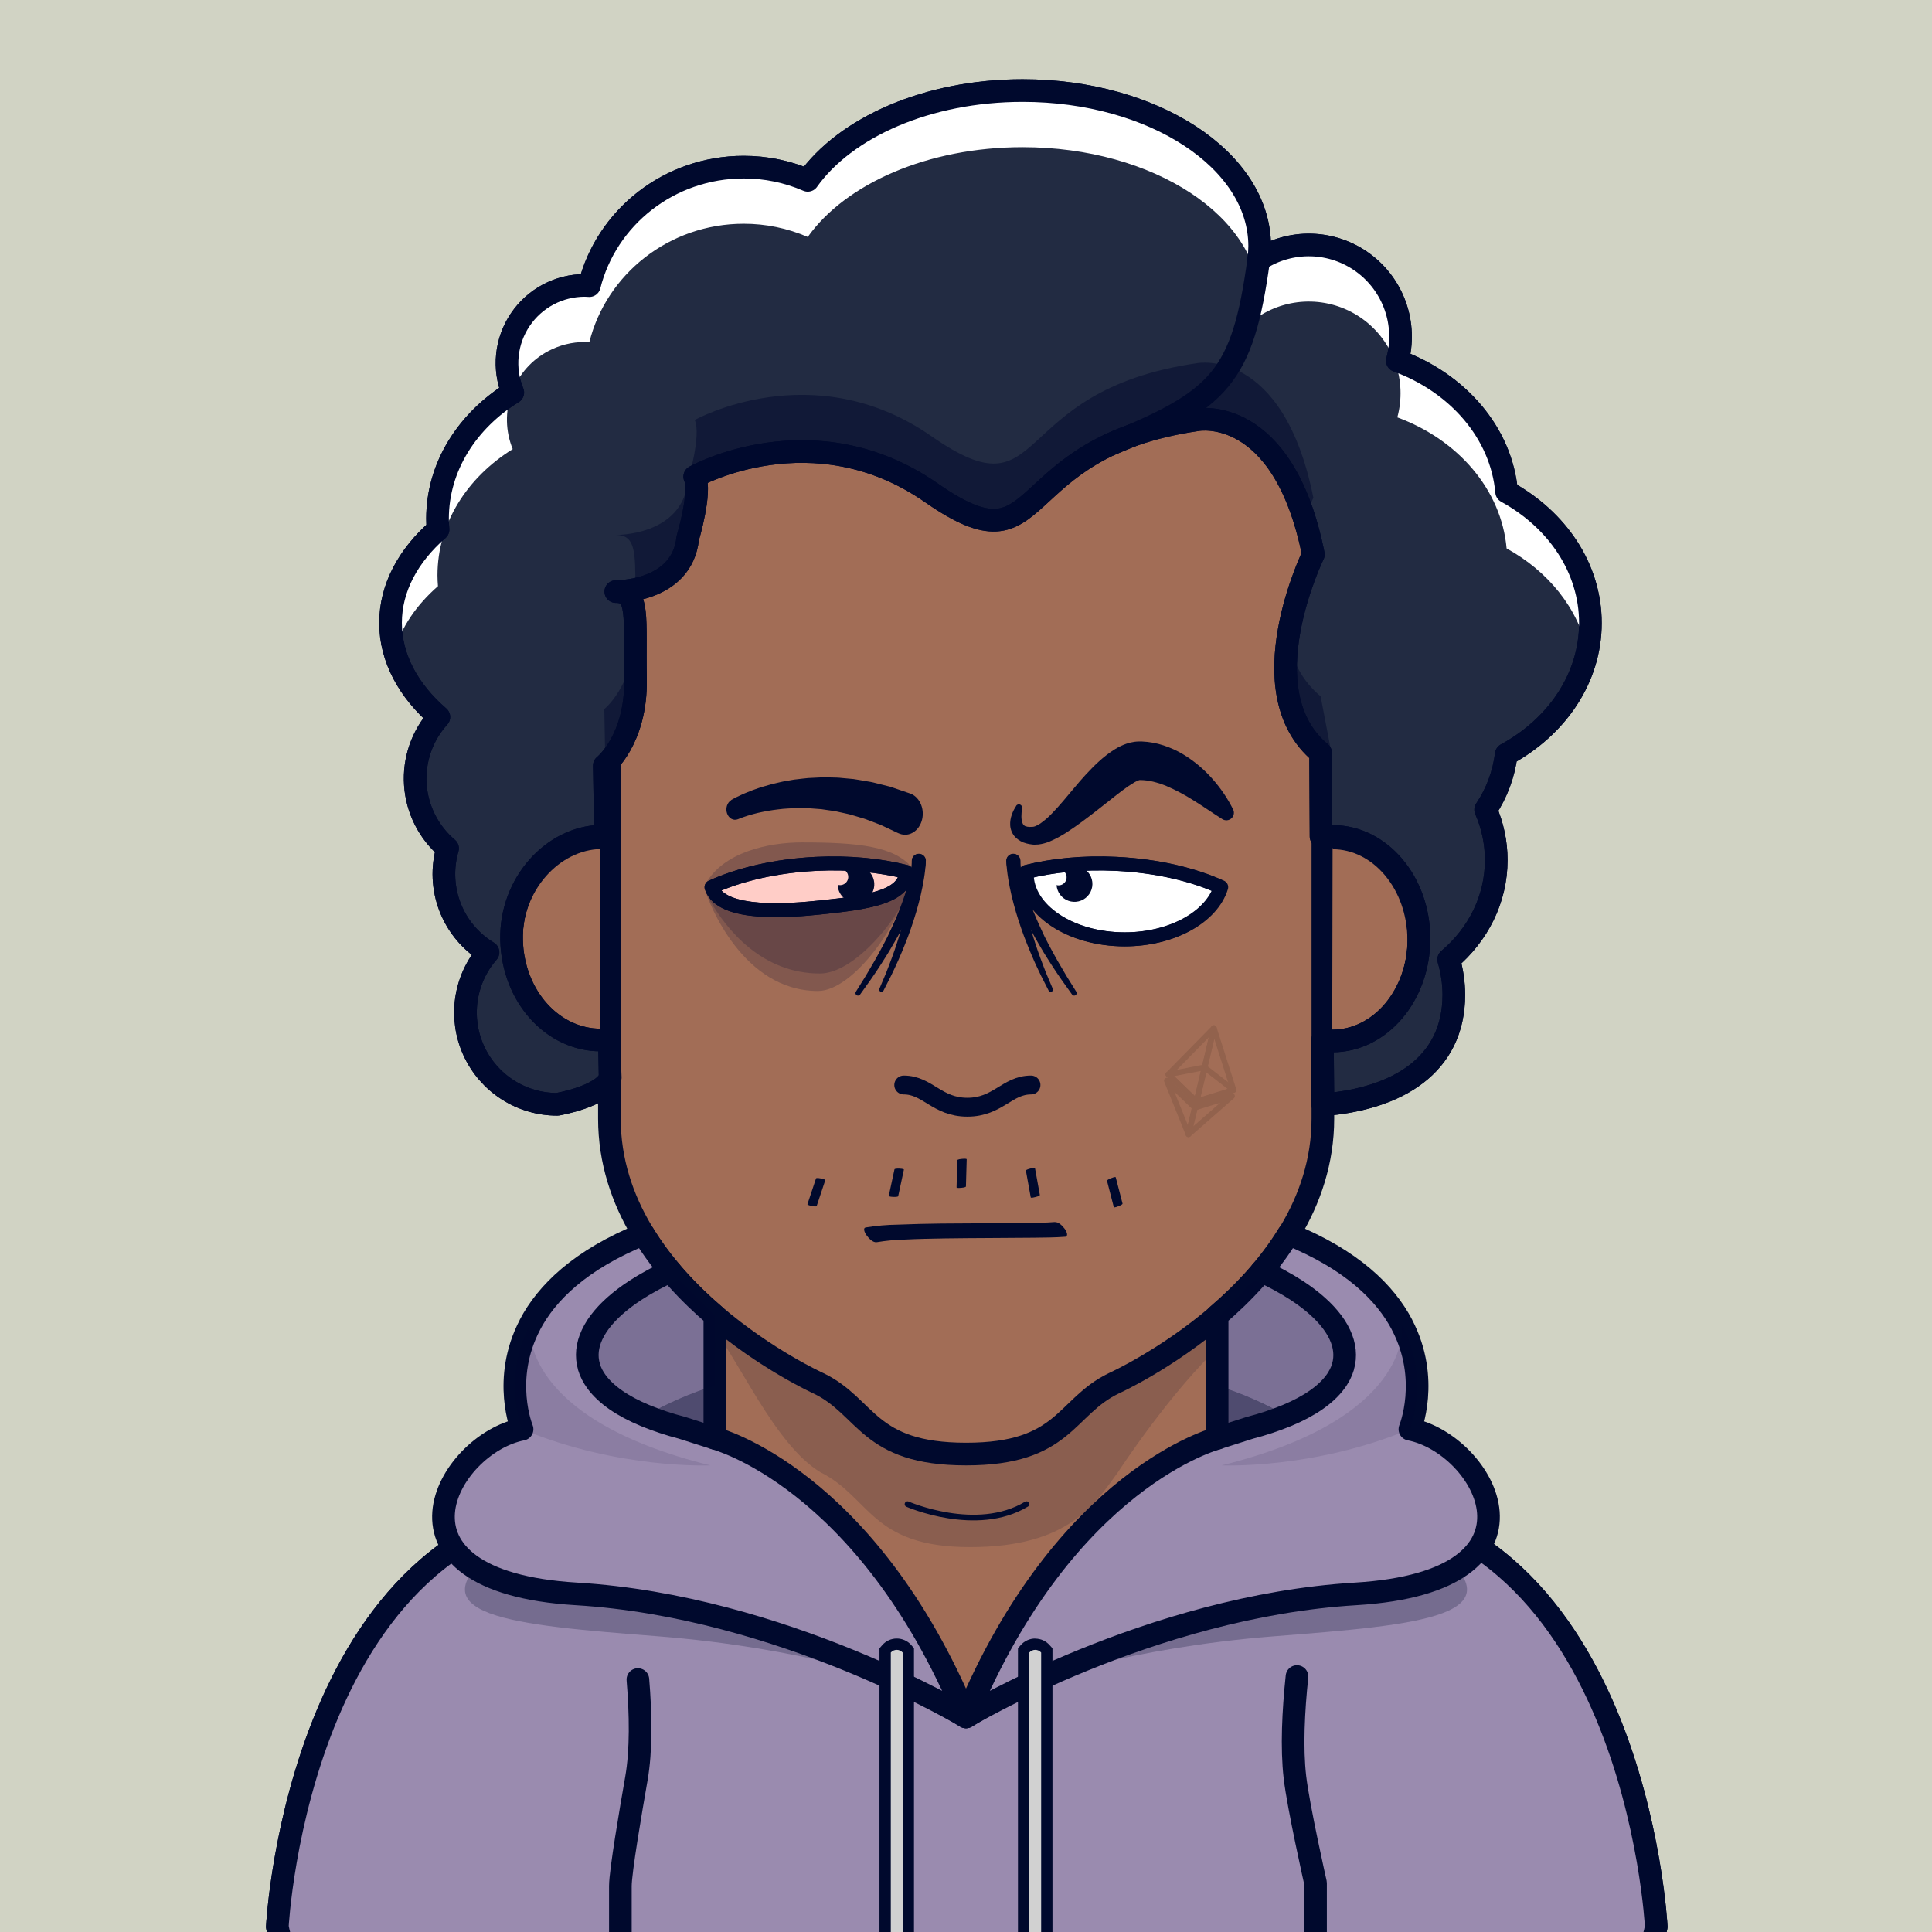 <?xml version="1.0" encoding="UTF-8" standalone="no"?>
<!DOCTYPE svg PUBLIC "-//W3C//DTD SVG 1.1//EN" "http://www.w3.org/Graphics/SVG/1.1/DTD/svg11.dtd">
<svg id="container" version="1.1" width="1024" height="1024" viewbox="0 0 1024 1024" xmlns="http://www.w3.org/2000/svg">
	<rect width="100%" height="100%" fill="#333333" stroke="none"/>
	<svg width="1024" height="1024" viewbox="0 0 1024 1024" xmlns="http://www.w3.org/2000/svg">
<rect cx="0" cy="0" width="1024" height="1024" stroke="none" fill="#D1D3C4" /></svg>	<svg width="1024" height="1024" viewBox="0 0 1024 1024" fill="none" xmlns="http://www.w3.org/2000/svg">
<g id="FLESH-BASE-SMALL-NOSE" clip-path="url(#clip0)">
<g id="Group 38">
<g id="FLESH">
<g id="FLESH copy 6">
<path id="Vector" d="M379.13 674.22H646.74V749.06L699.82 795.62C866.34 795.62 877.82 1021.2 877.82 1021.2C872.08 1052.37 849.11 1051.79 849.11 1051.79H175.71C175.71 1051.79 152.71 1052.37 147 1021.2C147 1021.2 158.48 795.62 325 795.62L378.32 748.86L379.13 674.22Z" fill="#A26D56" stroke="#00092D" stroke-width="12" stroke-miterlimit="10"/>
<path id="Vector_2" opacity="0.15" d="M376 701.63C390.91 718.69 410.17 765.63 435 780.4C461.38 793.61 461.6 820 514.15 820C566.7 820 580.39 796.91 592.49 780.37C592.49 780.37 620.7 736.91 648.64 711.37V680H379.64L376 701.63Z" fill="#00092D"/>
<path id="Vector_3" d="M512.08 184C322.62 186.05 323 289.53 323 289.53V592.88C323 683.11 433.74 733.15 433.74 733.15C459.85 745.66 459.56 770.68 512.08 770.68C564.6 770.68 564.3 745.68 590.41 733.15C590.41 733.15 701.15 683.15 701.15 592.88V289.53C701.15 289.53 701.54 186.05 512.08 184Z" fill="#A26D56" stroke="#00092D" stroke-width="12" stroke-linecap="round" stroke-linejoin="round"/>
</g>
<g id="ARMS">
<path id="Vector_4" d="M696.34 967.05L696.45 1051.31" stroke="#00092D" stroke-width="12" stroke-linecap="round" stroke-linejoin="round"/>
<path id="Vector_5" d="M328 968.689V1051.31" stroke="#00092D" stroke-width="12" stroke-linecap="round" stroke-linejoin="round"/>
</g>
<path id="Vector_6" d="M481 797.229C481 797.229 517.6 813.229 544.06 797.229" stroke="#00092D" stroke-width="3" stroke-linecap="round" stroke-linejoin="round"/>
</g>
<g id="NOSE2">
<path id="Vector_7" d="M546.45 575.07C533.79 575.07 528.86 586.84 512.72 586.84C496.58 586.84 491.66 575.07 479 575.07" stroke="#00092D" stroke-width="10" stroke-linecap="round" stroke-linejoin="round"/>
</g>
</g>
<g id="Group 5">
<g id="EARS-ROUND">
<g id="Vector_8">
<path d="M318.244 552C292.744 552 271.674 528.79 271.014 498.87C270.354 468.95 292.974 444.55 318.244 444" fill="#A26D56"/>
<path d="M318.244 552C292.744 552 271.674 528.79 271.014 498.87C270.354 468.95 292.974 444.55 318.244 444" stroke="#00092D" stroke-width="12" stroke-miterlimit="10"/>
</g>
<g id="Vector_9">
<path d="M706.104 552.51C731.374 552.51 751.914 528.33 751.964 498.4C752.014 468.47 731.575 444.16 706.305 444.11" fill="#A26D56"/>
<path d="M706.104 552.51C731.374 552.51 751.914 528.33 751.964 498.4C752.014 468.47 731.575 444.16 706.305 444.11" stroke="#00092D" stroke-width="12" stroke-miterlimit="10"/>
</g>
</g>
</g>
<g id="Group 65">
<g id="Group 64">
<circle id="Ellipse 7" opacity="0.2" cx="399.5" cy="1009.5" r="28.5" fill="#00092D"/>
<circle id="Ellipse 9" opacity="0.2" cx="399.5" cy="1009.5" r="6.5" fill="#00092D"/>
</g>
<g id="Group 63">
<circle id="Ellipse 8" opacity="0.2" cx="624.5" cy="1009.5" r="28.5" fill="#00092D"/>
<circle id="Ellipse 10" opacity="0.2" cx="624.5" cy="1009.5" r="6.5" fill="#00092D"/>
</g>
</g>
</g>
<defs>
<clipPath id="clip0">
<rect width="1024" height="1024" fill="white"/>
</clipPath>
</defs>
</svg>
	<svg width="1024" height="1024" viewBox="0 0 1024 1024" fill="none" xmlns="http://www.w3.org/2000/svg">
<g id="TATTOO-ETHEREUM">
<g id="Group 14">
<path id="Vector" d="M638.391 565.72L619.23 569.46L634.091 583.79L653.791 577.69L638.391 565.72Z" stroke="#92624D" stroke-width="3" stroke-linejoin="round"/>
<path id="Vector_2" d="M619.28 569.46L634.14 583.79L643.4 544.9L619.28 569.46Z" stroke="#92624D" stroke-width="3" stroke-linejoin="round"/>
<path id="Vector_3" d="M643.35 544.9L634 585L653.79 577.69L643.35 544.9Z" stroke="#92624D" stroke-width="3" stroke-linejoin="round"/>
<path id="Vector_4" d="M618.45 572.74L629.94 601.2L633.31 587.06L618.45 572.74Z" stroke="#92624D" stroke-width="3" stroke-linejoin="round"/>
<path id="Vector_5" d="M633.28 587.06L629.91 601.2L653 580.97L633.28 587.06Z" stroke="#92624D" stroke-width="3" stroke-linejoin="round"/>
</g>
</g>
</svg>
	<svg width="1024" height="1024" viewBox="0 0 1024 1024" fill="none" xmlns="http://www.w3.org/2000/svg">
<g id="MOUTH-REST">
<g id="GRIN">
<path id="Vector" d="M464.66 658.4C469.485 657.593 474.36 657.125 479.25 657C486.48 656.64 493.72 656.49 500.95 656.38C516.49 656.15 532.03 656.2 547.57 656.02C553.29 655.95 559.03 655.95 564.74 655.5C565.48 655.44 565.63 654.57 565.57 654.02C565.361 652.976 564.897 652.001 564.22 651.18C563.05 649.67 561.06 647.55 558.93 647.72C554.04 648.1 549.12 648.14 544.22 648.2C536.97 648.3 529.71 648.33 522.46 648.36C506.94 648.44 491.4 648.43 475.89 649.09C470.194 649.163 464.512 649.658 458.89 650.57C456.89 650.95 458.8 654.11 459.41 654.89C460.41 656.26 462.68 658.76 464.69 658.37L464.66 658.4Z" fill="#00092D"/>
</g>
</g>
</svg>
	<svg width="1024" height="1024" viewBox="0 0 1024 1024" fill="none" xmlns="http://www.w3.org/2000/svg">
<g id="MOUSTACHE-YOUNG">
<g id="MOUSTACHE-YOUNG_2">
<path id="Vector" d="M474.086 619.788C473.067 624.457 472.06 629.135 471.066 633.821C470.998 634.297 473.298 634.393 473.549 634.399C474.141 634.431 474.735 634.401 475.32 634.309C475.517 634.277 476.007 634.236 476.064 633.981C477.089 629.313 478.096 624.635 479.083 619.948C479.151 619.472 476.852 619.375 476.6 619.37C476.008 619.338 475.415 619.368 474.83 619.46C474.622 619.501 474.131 619.542 474.086 619.788Z" fill="#00092D"/>
<path id="Vector_2" d="M432.492 624.633C430.989 629.173 429.478 633.713 427.96 638.255C427.818 638.724 430.061 639.151 430.328 639.2C430.595 639.249 432.687 639.724 432.874 639.175C434.381 634.623 435.893 630.079 437.409 625.544C437.551 625.075 435.308 624.648 435.041 624.599C434.774 624.55 432.682 624.074 432.492 624.633Z" fill="#00092D"/>
<path id="Vector_3" d="M507.4 615C507.273 619.78 507.14 624.563 507 629.35C507 629.84 509.27 629.6 509.54 629.57C509.81 629.54 511.95 629.39 511.97 628.81C512.096 624.016 512.23 619.23 512.37 614.45C512.37 613.96 510.099 614.2 509.829 614.23C509.559 614.26 507.41 614.41 507.4 615Z" fill="#00092D"/>
<path id="Vector_4" d="M543.751 620.494C544.598 625.207 545.451 629.918 546.311 634.628C546.39 635.132 548.573 634.527 548.855 634.452C549.137 634.378 551.234 633.877 551.138 633.325C550.29 628.606 549.436 623.895 548.577 619.191C548.498 618.687 546.316 619.292 546.034 619.367C545.752 619.442 543.653 619.933 543.751 620.494Z" fill="#00092D"/>
<path id="Vector_5" d="M586.745 625.904C587.949 630.532 589.148 635.164 590.342 639.802C590.478 640.273 592.592 639.412 592.843 639.309C593.094 639.205 595.109 638.467 594.967 637.904C593.759 633.264 592.559 628.628 591.367 623.997C591.231 623.526 589.117 624.387 588.865 624.49C588.614 624.594 586.6 625.332 586.745 625.904Z" fill="#00092D"/>
</g>
</g>
</svg>
	<svg width="1024" height="1024" viewBox="0 0 1024 1024" fill="none" xmlns="http://www.w3.org/2000/svg">
<g id="EYES-BLACK-WONDER">
<g id="Group 29">
<g id="Group 27">
<path id="Vector" opacity="0.2" d="M373.294 470.51C375.669 478.97 393.766 525.239 433.532 525.239C452.223 525.239 478.335 489.062 483.224 463.219L458.911 458.46L422.735 457.626L379.62 469.119L373.294 470.51Z" fill="#00092D"/>
<path id="Vector_2" opacity="0.2" d="M375.855 476.614C385.252 493.135 404.082 515.982 434.582 515.982C452.503 515.982 476.658 488.098 485.915 463.823" fill="#00092D"/>
<path id="Vector_3" opacity="0.2" d="M483.5 460C474.109 448.597 455.483 446.5 425 446.5C407.088 446.5 383.252 451.745 374 468.5" fill="#00092D"/>
<path id="Vector_4" d="M490.7 456.226C490.7 457.154 490.636 457.923 490.58 458.73C490.524 459.537 490.432 460.298 490.357 461.077C490.181 462.617 489.986 464.157 489.727 465.669C489.254 468.711 488.623 471.689 487.946 474.657C486.535 480.547 484.826 486.361 482.825 492.078L481.295 496.326C480.766 497.736 480.2 499.109 479.653 500.528C478.586 503.311 477.334 506.094 476.156 508.876C474.978 511.659 473.614 514.312 472.362 517.03L468.28 525.035C468.146 525.323 467.903 525.546 467.605 525.655C467.307 525.763 466.978 525.749 466.69 525.615C466.402 525.481 466.179 525.238 466.07 524.939C465.962 524.641 465.976 524.312 466.11 524.024L469.579 515.833C470.637 513.051 471.759 510.333 472.752 507.55C473.744 504.767 474.755 501.985 475.609 499.202C476.045 497.792 476.536 496.419 476.926 494.981L478.113 490.732C479.664 485.081 480.921 479.353 481.879 473.572C482.324 470.696 482.733 467.812 482.964 464.936C483.113 463.508 483.187 462.07 483.261 460.651C483.261 459.946 483.261 459.231 483.261 458.535C483.261 457.84 483.261 457.098 483.261 456.578C483.197 455.594 483.527 454.625 484.177 453.884C484.828 453.143 485.747 452.691 486.731 452.627C487.715 452.563 488.684 452.892 489.425 453.543C490.166 454.193 490.618 455.112 490.682 456.096C490.701 456.04 490.71 456.133 490.7 456.226Z" fill="#00092D"/>
<path id="Vector_5" d="M490.71 456.291C490.71 457.524 490.534 458.276 490.423 459.213C490.311 460.149 490.144 460.957 489.95 461.792C489.606 463.489 489.152 465.131 488.716 466.773C487.788 470.001 486.684 473.183 485.441 476.262C482.996 482.398 480.174 488.377 476.991 494.165C475.488 497.087 473.763 499.87 472.14 502.717C470.516 505.565 468.698 508.283 466.964 511.066C465.229 513.849 463.355 516.501 461.519 519.191L455.842 527.15C455.637 527.437 455.327 527.631 454.979 527.69C454.632 527.749 454.275 527.668 453.987 527.465C453.706 527.268 453.51 526.971 453.441 526.635C453.373 526.298 453.435 525.949 453.615 525.657L458.745 517.429C460.405 514.646 462.01 511.863 463.643 509.081C465.275 506.298 466.741 503.441 468.281 500.593C469.821 497.745 471.221 494.879 472.511 491.939C475.236 486.174 477.606 480.248 479.607 474.194C480.609 471.197 481.462 468.155 482.13 465.131C482.445 463.61 482.761 462.097 482.965 460.604C483.095 459.843 483.141 459.12 483.234 458.378L483.308 457.311C483.308 457.126 483.308 456.987 483.308 456.82V456.356C483.29 455.869 483.369 455.382 483.539 454.926C483.709 454.469 483.968 454.05 484.3 453.693C484.632 453.336 485.031 453.048 485.474 452.845C485.918 452.642 486.397 452.529 486.884 452.511C487.371 452.493 487.857 452.571 488.314 452.742C488.771 452.912 489.19 453.17 489.547 453.502C489.904 453.835 490.192 454.233 490.395 454.677C490.598 455.12 490.711 455.6 490.729 456.087L490.71 456.291Z" fill="#00092D"/>
<path id="Vector_6" d="M434.5 481C460.333 478.327 478.5 475.5 480.256 463.091C480.256 462.784 480.256 462.478 480.256 462.163C466.518 458.657 450.09 457.015 432.531 457.877C411.131 458.926 391.781 463.508 377.144 470.215C382.032 486.002 420 482.5 434.5 481Z" fill="#FFCDC7" stroke="#00092D" stroke-width="7.421" stroke-linecap="round" stroke-linejoin="round"/>
<path id="Vector_7" d="M434.5 481C460.333 478.328 478.5 475.5 480.256 463.091C480.256 462.785 480.256 462.479 480.256 462.163C466.518 458.657 450.09 457.015 432.531 457.878C411.131 458.926 391.781 463.508 377.144 470.215C382.032 486.003 420 482.5 434.5 481Z" stroke="#00092D" stroke-width="7.421" stroke-linecap="round" stroke-linejoin="round"/>
<path id="Vector_8" d="M446.576 475.291C444.975 473.569 444.06 471.32 444.004 468.969C444.918 469.244 445.897 469.21 446.789 468.872C447.681 468.534 448.438 467.911 448.941 467.101C449.444 466.29 449.667 465.336 449.573 464.386C449.48 463.437 449.077 462.544 448.425 461.847C448.176 461.586 447.896 461.355 447.592 461.159C449.065 459.966 450.854 459.23 452.74 459.043C454.626 458.855 456.526 459.223 458.205 460.102C459.884 460.982 461.268 462.333 462.188 463.99C463.108 465.647 463.523 467.537 463.381 469.427C463.239 471.317 462.547 473.125 461.39 474.626C460.233 476.127 458.662 477.257 456.871 477.876C455.08 478.494 453.146 478.575 451.31 478.108C449.473 477.641 447.813 476.646 446.535 475.247L446.576 475.291Z" fill="#00092D"/>
</g>
<g id="Group 28">
<path id="Vector_9" d="M533.38 456.226C533.38 457.154 533.444 457.923 533.5 458.73C533.556 459.537 533.648 460.298 533.723 461.077C533.899 462.617 534.094 464.157 534.353 465.669C534.826 468.711 535.457 471.689 536.135 474.657C537.545 480.547 539.254 486.361 541.255 492.078L542.785 496.326C543.314 497.736 543.88 499.109 544.427 500.528C545.494 503.311 546.746 506.094 547.924 508.876C549.102 511.659 550.466 514.312 551.718 517.03L555.8 525.035C555.934 525.323 556.177 525.546 556.475 525.655C556.773 525.763 557.102 525.749 557.39 525.615C557.678 525.481 557.901 525.238 558.01 524.939C558.118 524.641 558.104 524.312 557.97 524.024L554.501 515.833C553.443 513.051 552.321 510.333 551.329 507.55C550.336 504.767 549.325 501.985 548.471 499.202C548.035 497.792 547.544 496.419 547.154 494.981L545.967 490.732C544.416 485.081 543.159 479.353 542.201 473.572C541.756 470.696 541.348 467.812 541.116 464.936C540.967 463.508 540.893 462.07 540.819 460.651C540.819 459.946 540.819 459.231 540.819 458.535C540.819 457.84 540.819 457.098 540.819 456.578C540.883 455.594 540.553 454.625 539.903 453.884C539.252 453.143 538.334 452.691 537.35 452.627C536.365 452.563 535.396 452.892 534.655 453.543C533.914 454.193 533.462 455.112 533.398 456.096C533.379 456.04 533.37 456.133 533.38 456.226Z" fill="#00092D"/>
<path id="Vector_10" d="M533.37 456.291C533.37 457.524 533.546 458.276 533.658 459.213C533.769 460.149 533.936 460.957 534.131 461.792C534.474 463.489 534.929 465.131 535.365 466.773C536.292 470.001 537.396 473.183 538.639 476.262C541.084 482.398 543.906 488.377 547.089 494.165C548.592 497.087 550.317 499.87 551.941 502.717C553.564 505.565 555.382 508.283 557.117 511.066C558.851 513.849 560.725 516.501 562.562 519.191L568.239 527.15C568.444 527.437 568.754 527.631 569.101 527.69C569.449 527.749 569.806 527.668 570.094 527.465C570.375 527.268 570.57 526.971 570.639 526.635C570.708 526.298 570.646 525.949 570.465 525.657L565.335 517.429C563.675 514.646 562.07 511.863 560.438 509.081C558.805 506.298 557.34 503.441 555.8 500.593C554.26 497.745 552.859 494.879 551.57 491.939C548.844 486.174 546.475 480.248 544.474 474.194C543.472 471.197 542.619 468.155 541.951 465.131C541.635 463.61 541.32 462.097 541.116 460.604C540.986 459.843 540.939 459.12 540.847 458.378L540.773 457.311C540.773 457.126 540.773 456.987 540.773 456.82V456.356C540.79 455.869 540.712 455.382 540.542 454.926C540.372 454.469 540.113 454.05 539.781 453.693C539.449 453.336 539.05 453.048 538.606 452.845C538.163 452.642 537.684 452.529 537.197 452.511C536.71 452.493 536.223 452.571 535.766 452.742C535.309 452.912 534.891 453.17 534.534 453.502C534.177 453.835 533.888 454.233 533.686 454.677C533.483 455.12 533.37 455.6 533.352 456.087L533.37 456.291Z" fill="#00092D"/>
<path id="Vector_11" d="M595.946 497.876C567.19 497.876 543.824 482.301 543.824 463.091C543.824 462.784 543.824 462.478 543.824 462.163C557.562 458.657 573.99 457.015 591.549 457.877C612.949 458.926 632.299 463.508 646.936 470.215C642.048 486.002 621.075 497.876 595.946 497.876Z" fill="white" stroke="#00092D" stroke-width="7.421" stroke-linecap="round" stroke-linejoin="round"/>
<path id="Vector_12" d="M569.487 459C567.183 458.995 564.957 459.832 563.229 461.355C564.034 461.829 564.661 462.555 565.012 463.42C565.363 464.286 565.419 465.243 565.171 466.144C564.923 467.044 564.384 467.838 563.639 468.402C562.894 468.967 561.984 469.27 561.049 469.266C560.695 469.26 560.343 469.212 560 469.124C560.122 470.975 560.784 472.75 561.904 474.23C563.024 475.709 564.553 476.829 566.302 477.451C568.052 478.072 569.945 478.169 571.749 477.728C573.553 477.287 575.188 476.329 576.453 474.971C577.718 473.612 578.557 471.914 578.867 470.085C579.176 468.256 578.944 466.376 578.197 464.678C577.45 462.98 576.221 461.538 574.663 460.529C573.104 459.52 571.285 458.988 569.428 459H569.487Z" fill="#00092D"/>
<path id="Vector_13" d="M596.266 497.876C567.51 497.876 544.144 482.301 544.144 463.091C544.144 462.784 544.144 462.478 544.144 462.163C557.881 458.657 574.309 457.015 591.869 457.877C613.269 458.926 632.618 463.508 647.256 470.215C642.367 486.002 621.394 497.876 596.266 497.876Z" stroke="#00092D" stroke-width="7.421" stroke-linecap="round" stroke-linejoin="round"/>
<path id="Vector_14" d="M538.601 427.154C537.627 428.592 536.844 430.152 536.273 431.792C535.618 433.591 535.328 435.502 535.419 437.413C535.495 438.541 535.748 439.649 536.171 440.697C536.64 441.847 537.327 442.896 538.193 443.786C539.842 445.409 541.905 446.548 544.157 447.079C545.124 447.326 546.106 447.506 547.098 447.617L547.803 447.682C548.044 447.682 548.387 447.682 548.666 447.682C549.245 447.688 549.824 447.66 550.4 447.598C552.421 447.345 554.4 446.821 556.281 446.04C559.496 444.666 562.581 443.008 565.501 441.087C571.067 437.478 576.122 433.61 581.039 429.807L588.209 424.158C590.547 422.303 592.847 420.494 595.064 418.834C597.071 417.3 599.168 415.887 601.344 414.604C602.073 414.197 602.833 413.847 603.617 413.556C603.747 413.511 603.88 413.473 604.015 413.444H604.609C606.838 413.495 609.055 413.784 611.223 414.307C613.613 414.894 615.954 415.663 618.226 416.608C623.274 418.782 628.135 421.367 632.762 424.335C637.687 427.368 642.585 430.828 647.863 434.158C648.598 434.623 649.465 434.836 650.332 434.764C651.199 434.692 652.02 434.339 652.668 433.759C653.316 433.179 653.758 432.403 653.925 431.549C654.093 430.695 653.977 429.81 653.596 429.028C650.661 423.166 646.966 417.717 642.604 412.823C638.06 407.643 632.741 403.199 626.834 399.651C623.649 397.77 620.268 396.243 616.751 395.097C613.021 393.866 609.137 393.16 605.212 393H604.461H604.08C603.96 393 603.858 393 603.607 393C603.187 393 602.769 393.019 602.355 393.056L601.177 393.186C599.793 393.386 598.43 393.712 597.105 394.16C594.989 394.895 592.958 395.856 591.048 397.026C587.963 398.941 585.071 401.15 582.412 403.621C579.907 405.885 577.653 408.259 575.492 410.56C573.33 412.86 571.317 415.29 569.332 417.637C565.362 422.34 561.559 427.043 557.552 431.143C555.704 433.1 553.666 434.868 551.467 436.421C550.598 437.024 549.665 437.528 548.684 437.924C548.502 437.994 548.316 438.053 548.127 438.1C548.035 438.135 547.938 438.16 547.84 438.174L547.395 438.23C546.846 438.283 546.295 438.304 545.743 438.295C544.943 438.295 544.148 438.154 543.397 437.877C543.058 437.717 542.755 437.489 542.507 437.209C542.258 436.928 542.069 436.6 541.95 436.245C541.152 434.39 541.282 431.254 541.736 428.545V428.36C541.805 427.966 541.736 427.559 541.54 427.21C541.345 426.86 541.035 426.588 540.663 426.44C540.291 426.292 539.879 426.277 539.496 426.397C539.114 426.517 538.785 426.765 538.564 427.099L538.601 427.154Z" fill="#00092D"/>
</g>
</g>
<g id="Group 21">
<path id="Vector_15" d="M387.542 424.009C388.121 423.669 388.566 423.44 389.052 423.18C389.539 422.92 389.991 422.69 390.47 422.45C391.409 421.97 392.349 421.53 393.288 421.12C394.228 420.71 395.175 420.27 396.123 419.91C397.071 419.55 398.01 419.129 398.967 418.779C400.879 418.139 402.792 417.379 404.729 416.859C406.667 416.339 408.596 415.69 410.55 415.27C412.505 414.85 414.468 414.27 416.422 414L419.383 413.47L420.868 413.209L422.361 413.04C424.34 412.82 426.337 412.559 428.333 412.379L434.331 412.08C434.834 412.08 435.329 412.02 435.832 412.02H437.334L440.345 412.069L443.356 412.14C444.363 412.14 445.361 412.29 446.359 412.37L452.382 412.919C454.378 413.199 456.357 413.569 458.362 413.919L461.357 414.419C462.364 414.559 463.328 414.88 464.326 415.1L470.248 416.58L471.733 416.95L473.192 417.43L476.111 418.43L481.983 420.43C483.199 420.79 484.341 421.437 485.343 422.333C486.345 423.23 487.186 424.357 487.817 425.647C488.447 426.937 488.854 428.365 489.014 429.846C489.173 431.327 489.082 432.832 488.745 434.27C488.409 435.708 487.834 437.052 487.054 438.221C486.275 439.39 485.307 440.36 484.207 441.075C483.107 441.79 481.898 442.235 480.652 442.384C479.405 442.532 478.147 442.381 476.95 441.939C476.645 441.842 476.345 441.722 476.053 441.58L475.507 441.33L470.542 438.979L468.025 437.799L466.776 437.22L465.501 436.729L460.392 434.779C459.554 434.479 458.715 434.08 457.826 433.85L455.225 433.08C453.489 432.58 451.753 432.009 450 431.549L444.707 430.39C443.826 430.22 442.945 429.96 442.048 429.85L439.38 429.47L436.696 429.08L435.354 428.879C434.901 428.829 434.456 428.809 434.003 428.779L428.61 428.37C426.807 428.31 425.003 428.369 423.191 428.299H421.833L420.474 428.37L417.764 428.509C415.952 428.559 414.157 428.8 412.346 429C410.534 429.2 408.747 429.479 406.952 429.779C405.157 430.079 403.387 430.5 401.601 430.87C400.711 431.07 399.839 431.33 398.95 431.56C398.061 431.79 397.197 432.039 396.333 432.319C395.469 432.599 394.596 432.87 393.758 433.18C393.338 433.33 392.919 433.48 392.508 433.64L391.376 434.1L391.065 434.22C389.958 434.661 388.752 434.584 387.69 434.006C386.629 433.427 385.791 432.389 385.347 431.103C384.902 429.816 384.884 428.376 385.297 427.074C385.709 425.772 386.521 424.705 387.567 424.089L387.542 424.009Z" fill="#00092D"/>
</g>
</g>
</svg>
	<svg id="empty-layer"></svg>	<svg width="1024" height="1024" viewBox="0 0 1024 1024" fill="none" xmlns="http://www.w3.org/2000/svg">
<g id="CLOTHES-HOODIE" clip-path="url(#clip0)">
<g id="Group 69">
<path id="Vector" d="M175.71 1051.79C175.71 1051.79 152.71 1052.37 147 1021.2C147 1021.2 158.48 795.62 325 795.62L512 910L699.85 795.62C866.36 795.62 877.85 1021.2 877.85 1021.2C872.1 1052.37 849.14 1051.79 849.14 1051.79H175.71Z" fill="#9a8baf" stroke="#00092D" stroke-width="12" stroke-linecap="round" stroke-linejoin="round"/>
<path id="BODY" d="M697.26 1051.31V998.06C697.26 998.06 688.18 957.9 686.33 941.87C684.55 926.4 685.49 907.02 687.43 888.61" stroke="#00092D" stroke-width="12" stroke-linecap="round" stroke-linejoin="round"/>
<path id="BODY_2" d="M338.1 890.2C339.61 908.5 339.94 927.6 337.3 942.69C334.38 959.43 328.81 991.91 328.81 999.69V1051.3" stroke="#00092D" stroke-width="12" stroke-linecap="round" stroke-linejoin="round"/>
<path id="Vector_2" opacity="0.24" d="M476.56 891.609C476.56 891.609 426 873.34 348.69 867.26C271.38 861.18 216.12 856.77 264.69 819.26C313.26 781.75 395.6 824.779 400.01 827.539C404.42 830.299 476.56 891.609 476.56 891.609Z" fill="#00092D"/>
<path id="Vector_3" opacity="0.24" d="M547.42 891.609C547.42 891.609 598 873.34 675.29 867.26C752.58 861.18 807.85 856.77 759.29 819.26C710.73 781.75 628.38 824.779 623.96 827.539C619.54 830.299 547.42 891.609 547.42 891.609Z" fill="#00092D"/>
<path id="Vector_4" d="M512 910C459.11 783 378.88 762.34 378.88 762.34V697.28C365.19 685.58 351.46 671.12 341.04 654.05C307.31 667.74 289.68 685.35 280.88 702.13V702.19C265.75 731.07 276.71 757.52 276.71 757.52C236.93 765.26 196.05 838.18 305.42 844.79C414.79 851.4 512 910 512 910Z" fill="#9a8baf" stroke="#00092D" stroke-width="12" stroke-linecap="round" stroke-linejoin="round"/>
<path id="Vector_5" d="M512 910C564.88 783 645.1 762.37 645.1 762.37V697.28C658.79 685.58 672.52 671.12 682.95 654.05C716.68 667.74 734.3 685.35 743.1 702.13V702.19C758.23 731.07 747.28 757.52 747.28 757.52C787.06 765.26 827.94 838.18 718.57 844.79C609.2 851.4 512 910 512 910Z" fill="#9a8baf" stroke="#00092D" stroke-width="12" stroke-linecap="round" stroke-linejoin="round"/>
<path id="Vector_6" opacity="0.1" d="M376.48 776.67C376.48 776.67 327.89 778.9 276.71 757.52C276.71 757.52 265.71 731.07 280.88 702.19C280.63 704.28 276 751.82 376.48 776.67Z" fill="#00092D"/>
<path id="Vector_7" d="M475.28 1073.62C473.652 1073.61 472.093 1072.96 470.944 1071.81C469.795 1070.66 469.15 1069.1 469.15 1067.47V874.76L469.88 873.91C470.554 873.139 471.385 872.521 472.317 872.098C473.249 871.675 474.261 871.456 475.285 871.456C476.309 871.456 477.321 871.675 478.253 872.098C479.185 872.521 480.016 873.139 480.69 873.91L481.43 874.76V1067.48C481.43 1069.11 480.782 1070.68 479.629 1071.83C478.475 1072.98 476.911 1073.63 475.28 1073.63V1073.62Z" fill="#D1D1D1"/>
<path id="Vector_8" d="M475.28 874.45C475.877 874.449 476.467 874.575 477.011 874.822C477.554 875.069 478.038 875.43 478.43 875.88V1067.47C478.431 1067.88 478.351 1068.29 478.193 1068.68C478.035 1069.06 477.803 1069.41 477.51 1069.7C476.916 1070.29 476.115 1070.62 475.28 1070.62C474.446 1070.62 473.648 1070.28 473.059 1069.69C472.47 1069.1 472.14 1068.3 472.14 1067.47V875.88C472.53 875.43 473.012 875.069 473.554 874.823C474.096 874.576 474.685 874.449 475.28 874.45ZM475.28 868.45C473.825 868.448 472.387 868.759 471.063 869.363C469.74 869.967 468.562 870.85 467.61 871.95L466.14 873.64V1067.47C466.099 1068.7 466.306 1069.92 466.747 1071.06C467.189 1072.21 467.856 1073.25 468.709 1074.13C469.562 1075.02 470.584 1075.72 471.714 1076.2C472.843 1076.68 474.058 1076.92 475.285 1076.92C476.512 1076.92 477.727 1076.68 478.856 1076.2C479.986 1075.72 481.008 1075.02 481.861 1074.13C482.714 1073.25 483.381 1072.21 483.823 1071.06C484.264 1069.92 484.471 1068.7 484.43 1067.47V873.62L483 871.93C482.043 870.837 480.864 869.961 479.541 869.361C478.219 868.76 476.783 868.45 475.33 868.45H475.28Z" fill="#00092D"/>
<path id="Vector_9" opacity="0.1" d="M647.5 776.67C647.5 776.67 696.08 778.9 747.27 757.52C747.27 757.52 758.27 731.07 743.09 702.19C743.34 704.28 748 751.82 647.5 776.67Z" fill="#00092D"/>
<path id="Vector_10" d="M548.69 1073.62C547.882 1073.62 547.083 1073.46 546.336 1073.15C545.59 1072.84 544.912 1072.39 544.341 1071.82C543.77 1071.25 543.317 1070.57 543.008 1069.82C542.699 1069.08 542.54 1068.28 542.54 1067.47V874.75L543.29 873.9C543.964 873.129 544.795 872.512 545.727 872.088C546.659 871.665 547.671 871.446 548.695 871.446C549.719 871.446 550.731 871.665 551.663 872.088C552.595 872.512 553.426 873.129 554.1 873.9L554.83 874.75V1067.46C554.831 1068.27 554.674 1069.07 554.366 1069.81C554.058 1070.56 553.606 1071.24 553.036 1071.81C552.466 1072.38 551.788 1072.84 551.043 1073.15C550.297 1073.46 549.498 1073.62 548.69 1073.62Z" fill="#D1D1D1"/>
<path id="Vector_11" d="M548.69 874.45C549.285 874.449 549.874 874.576 550.416 874.823C550.958 875.069 551.44 875.43 551.83 875.88V1067.47C551.785 1068.27 551.434 1069.03 550.849 1069.58C550.264 1070.13 549.49 1070.44 548.685 1070.44C547.88 1070.44 547.106 1070.13 546.521 1069.58C545.936 1069.03 545.585 1068.27 545.54 1067.47V875.88C545.933 875.431 546.417 875.071 546.96 874.824C547.503 874.577 548.093 874.45 548.69 874.45ZM548.69 868.45C547.239 868.45 545.804 868.761 544.483 869.361C543.162 869.961 541.985 870.837 541.03 871.93L539.54 873.62V1067.47C539.499 1068.7 539.706 1069.92 540.147 1071.06C540.589 1072.21 541.256 1073.25 542.109 1074.13C542.962 1075.02 543.984 1075.72 545.114 1076.2C546.243 1076.68 547.458 1076.92 548.685 1076.92C549.912 1076.92 551.127 1076.68 552.256 1076.2C553.386 1075.72 554.408 1075.02 555.261 1074.13C556.114 1073.25 556.781 1072.21 557.223 1071.06C557.664 1069.92 557.871 1068.7 557.83 1067.47V873.64L556.36 872C555.409 870.899 554.231 870.017 552.907 869.413C551.584 868.808 550.145 868.497 548.69 868.5V868.45Z" fill="#00092D"/>
<path id="Vector_12" opacity="0.49" d="M378.88 734.28C366.061 738.331 353.701 743.71 342 750.33C348.342 752.924 354.854 755.082 361.49 756.79C383.49 762.641 404.186 772.596 422.49 786.13C397.39 767.13 378.88 762.34 378.88 762.34V734.28Z" fill="#00092D"/>
<path id="Vector_13" opacity="0.49" d="M646.74 761.74C651.82 759.867 657.067 758.2 662.48 756.74C669.125 755.05 675.647 752.908 682 750.33C670.807 743.994 659.004 738.801 646.77 734.83L646.74 761.74Z" fill="#00092D"/>
<path id="Vector_14" opacity="0.2" d="M378.88 734.28C366.061 738.331 353.701 743.71 342 750.33C329.69 745.21 321.22 739.15 316.34 732.58L316.28 732.51C315.82 731.89 315.39 731.26 315 730.62L314.91 730.48C314.52 729.86 314.17 729.23 313.85 728.61C313.819 728.555 313.792 728.498 313.77 728.44C313.45 727.81 313.16 727.18 312.91 726.55L312.85 726.39C312.59 725.74 312.37 725.1 312.18 724.45C312.18 724.45 312.18 724.37 312.18 724.34C311.99 723.67 311.83 723 311.7 722.34C310.64 716.8 311.77 711.07 314.94 705.34L315.07 705.08C315.41 704.48 315.78 703.88 316.17 703.28L316.44 702.84C316.82 702.28 317.22 701.72 317.63 701.15L318.02 700.61C318.43 700.07 318.86 699.53 319.3 699L319.81 698.38C320.25 697.86 320.71 697.34 321.19 696.82L321.79 696.17C322.27 695.66 322.79 695.17 323.28 694.65L323.98 693.97C324.5 693.48 324.98 692.97 325.57 692.49L326.36 691.79C326.92 691.3 327.48 690.79 328.07 690.33L328.93 689.64C329.53 689.15 330.14 688.64 330.76 688.19L331.66 687.53C332.32 687.04 332.98 686.53 333.66 686.07L334.49 685.5C335.24 684.99 335.98 684.5 336.76 683.97L336.99 683.82C339.67 682.08 342.57 680.37 345.64 678.69L347.02 677.94C347.73 677.56 348.46 677.19 349.19 676.82C349.76 676.53 350.32 676.23 350.91 675.94L353.06 674.94L354.98 674.03L355.4 673.84L378.92 697.32L378.88 734.28Z" fill="#00092D"/>
<path id="Vector_15" opacity="0.2" d="M668.76 673.87L669.03 673.99L670.95 674.9L673.11 675.9L674.83 676.78C675.55 677.15 676.29 677.52 676.99 677.9L678.37 678.65C681.45 680.33 684.337 682.04 687.03 683.78L687.25 683.93C688.03 684.43 688.78 684.93 689.52 685.46L690.35 686.03C691.04 686.51 691.69 687.03 692.35 687.49L693.25 688.15C693.88 688.63 694.48 689.15 695.08 689.6L695.95 690.29C696.53 690.78 697.1 691.29 697.65 691.75L698.44 692.45C698.99 692.94 699.52 693.45 700.03 693.93L700.74 694.61C701.25 695.12 701.74 695.61 702.22 696.13L702.83 696.78C703.3 697.3 703.76 697.78 704.2 698.34L704.72 698.96C705.16 699.49 705.58 700.03 705.99 700.57L706.39 701.11C706.8 701.68 707.2 702.24 707.57 702.8L707.84 703.24C708.23 703.84 708.6 704.44 708.94 705.04L709.08 705.3C712.24 711.01 713.37 716.74 712.32 722.3C712.19 722.98 712.02 723.65 711.83 724.3V724.41C711.64 725.06 711.41 725.7 711.16 726.35L711.1 726.51C710.84 727.14 710.55 727.77 710.24 728.4L710.15 728.57C709.83 729.19 709.48 729.82 709.09 730.44C709.09 730.44 709.03 730.54 709.01 730.58C708.61 731.247 708.18 731.877 707.72 732.47L707.67 732.54C702.78 739.11 694.32 745.17 682 750.29C670.807 743.954 659.004 738.761 646.77 734.79V697.28L668.76 673.87Z" fill="#00092D"/>
<path id="Vector_16" d="M355.36 673.8L354.94 673.99L353.02 674.9L350.87 675.9C350.28 676.19 349.72 676.49 349.15 676.78C348.42 677.15 347.69 677.52 346.98 677.9L345.6 678.65C342.53 680.33 339.6 682.04 336.95 683.78L336.72 683.93C335.94 684.43 335.2 684.93 334.45 685.46L333.62 686.03C332.94 686.51 332.28 687.03 331.62 687.49L330.72 688.15C330.1 688.63 329.49 689.15 328.89 689.6L328.03 690.29C327.44 690.78 326.88 691.29 326.32 691.75L325.53 692.45C324.98 692.94 324.46 693.45 323.94 693.93L323.24 694.61C322.73 695.12 322.24 695.61 321.75 696.13L321.15 696.78C320.67 697.3 320.21 697.82 319.77 698.34L319.26 698.96C318.82 699.49 318.39 700.03 317.98 700.57L317.59 701.11C317.18 701.68 316.78 702.24 316.4 702.8L316.13 703.24C315.74 703.84 315.37 704.44 315.03 705.04L314.9 705.3C311.73 711.01 310.6 716.74 311.66 722.3C311.79 722.98 311.95 723.65 312.14 724.3C312.14 724.3 312.14 724.37 312.14 724.41C312.33 725.06 312.55 725.7 312.81 726.35L312.87 726.51C313.12 727.14 313.41 727.77 313.73 728.4C313.753 728.458 313.779 728.515 313.81 728.57C314.13 729.2 314.48 729.82 314.87 730.44L314.96 730.58C315.35 731.22 315.78 731.85 316.24 732.47L316.3 732.54C321.18 739.11 329.65 745.17 341.96 750.29C348.302 752.883 354.814 755.042 361.45 756.75L378.83 762.3" stroke="#00092D" stroke-width="12" stroke-linecap="round" stroke-linejoin="round"/>
<path id="Vector_17" d="M668.62 673.8L669.03 673.99L670.95 674.9L673.11 675.9L674.83 676.78C675.55 677.15 676.29 677.52 676.99 677.9L678.37 678.65C681.45 680.33 684.337 682.04 687.03 683.78L687.25 683.93C688.03 684.43 688.78 684.93 689.52 685.46L690.35 686.03C691.04 686.51 691.69 687.03 692.35 687.49L693.25 688.15C693.88 688.63 694.48 689.15 695.08 689.6L695.95 690.29C696.53 690.78 697.1 691.29 697.65 691.75L698.44 692.45C698.99 692.94 699.52 693.45 700.03 693.93L700.74 694.61C701.25 695.12 701.74 695.61 702.22 696.13L702.83 696.78C703.3 697.3 703.76 697.78 704.2 698.34L704.72 698.96C705.16 699.49 705.58 700.03 705.99 700.57L706.39 701.11C706.8 701.68 707.2 702.24 707.57 702.8L707.84 703.24C708.23 703.84 708.6 704.44 708.94 705.04L709.08 705.3C712.24 711.01 713.37 716.74 712.32 722.3C712.19 722.98 712.02 723.65 711.83 724.3V724.41C711.64 725.06 711.41 725.7 711.16 726.35L711.1 726.51C710.84 727.14 710.55 727.77 710.24 728.4L710.15 728.57C709.83 729.2 709.48 729.82 709.09 730.44C709.09 730.44 709.03 730.54 709.01 730.58C708.61 731.247 708.18 731.876 707.72 732.47L707.67 732.54C702.78 739.11 694.32 745.17 682 750.29C675.658 752.883 669.146 755.042 662.51 756.75L645.12 762.3" stroke="#00092D" stroke-width="12" stroke-linecap="round" stroke-linejoin="round"/>
</g>
</g>
<defs>
<clipPath id="clip0">
<rect width="1024" height="1024" fill="white"/>
</clipPath>
</defs>
</svg>
	<svg id="empty-layer"></svg>	<svg width="1024" height="1024" viewBox="0 0 1024 1024" fill="none" xmlns="http://www.w3.org/2000/svg">
<g id="HAIR-CURLS">
<g id="Group 58">
<g id="Frame" clip-path="url(#clip0)">
<path id="Vector" d="M798.53 260.68C795.75 229.4 772.69 203.01 740.61 191.22C743.199 181.708 742.836 171.633 739.568 162.332C736.3 153.031 730.282 144.944 722.311 139.142C714.341 133.34 704.796 130.098 694.94 129.846C685.085 129.594 675.386 132.343 667.13 137.73C667.463 135.314 667.637 132.879 667.65 130.44C667.65 84.91 611.4 48 542.01 48C491.59 48 448.13 67.48 428.13 95.59C417.414 90.962 405.863 88.58 394.19 88.59C354.58 88.59 321.37 115.35 312.36 151.4C311.55 151.4 310.76 151.28 309.94 151.28C303.181 151.273 296.524 152.93 290.557 156.105C284.589 159.28 279.496 163.875 275.724 169.484C271.953 175.094 269.621 181.545 268.933 188.269C268.245 194.993 269.223 201.783 271.78 208.04C247.64 223.04 231.9 247.38 231.9 274.93C231.9 276.86 232.01 278.77 232.16 280.67C216.37 294.45 207 311.59 207 330.16C207 348.9 216.55 366.16 232.61 380.03C228.236 384.856 224.878 390.513 222.736 396.664C220.594 402.815 219.712 409.334 220.142 415.833C220.572 422.332 222.306 428.678 225.24 434.493C228.174 440.308 232.248 445.473 237.22 449.68C234.219 459.938 234.694 470.899 238.57 480.859C242.446 490.819 249.505 499.219 258.65 504.75C252.522 511.793 248.551 520.451 247.211 529.689C245.871 538.928 247.219 548.357 251.093 556.851C254.967 565.344 261.204 572.543 269.059 577.588C276.914 582.633 286.055 585.31 295.39 585.3C295.39 585.3 319.66 581.15 323.39 571.3L322.98 551.22H318.37C292.87 551.22 271.8 528.01 271.14 498.09C270.48 468.17 293.14 443.77 318.37 443.22H320.98L320.29 405.82C320.29 405.82 337.45 392.29 336.83 359.68C336.21 327.07 339.3 313.54 326.38 313.54C326.38 313.54 361.44 314.16 364.52 285.24C364.52 285.24 371.9 260.63 368.21 252.63C368.21 252.63 430.96 217.56 493.71 261.24C556.46 304.92 532.47 237.24 634.59 222.48C634.59 222.48 680.12 213.87 696.11 293.84C696.11 293.84 660.58 366.43 699.95 399.04L700.18 443.33H706.43C731.71 443.38 752.14 467.69 752.09 497.62C752.04 527.55 731.5 551.73 706.23 551.73H700.88L701.19 585.54C740.61 582.47 770.56 564.6 770.56 527.21C770.536 520.901 769.614 514.628 767.82 508.58C783.28 495.52 793.04 476.76 793.04 455.83C793.031 446.642 791.121 437.555 787.43 429.14C793.312 420.356 797.049 410.313 798.34 399.82C825.13 385.22 842.94 359.49 842.94 330.22C842.94 300.95 825.22 275.32 798.53 260.68Z" fill="#222B42" stroke="#00092D" stroke-width="12" stroke-linecap="round" stroke-linejoin="round"/>
<path id="Vector_2" opacity="0.5" d="M699.95 399.04C681.42 383.69 679.48 359.5 682.62 338.18C684.75 349.82 689.92 360.73 699.95 369.04L705.69 399.04H699.95Z" fill="#00092D"/>
<path id="Vector_3" opacity="0.5" d="M634.59 192.48C532.47 207.22 556.46 274.92 493.71 231.22C430.96 187.52 368.21 222.61 368.21 222.61C371.9 230.61 364.52 255.22 364.52 255.22C361.44 284.14 326.38 283.52 326.38 283.52C336.72 283.52 336.81 292.2 336.75 312.38C347.35 310.19 362.54 303.81 364.52 285.22C364.52 285.22 371.9 260.61 368.21 252.61C368.21 252.61 430.96 217.54 493.71 261.22C556.46 304.9 532.47 237.22 634.59 222.46C634.59 222.46 672.59 215.28 691.38 275.13C694 268.13 696.11 263.82 696.11 263.82C680.13 183.87 634.59 192.48 634.59 192.48Z" fill="#00092D"/>
<path id="Vector_4" opacity="0.5" d="M320.29 375.82L320.84 405.35C323.74 402.73 337.38 388.83 336.84 359.68C336.66 350.05 336.84 342.09 336.75 335.68C335.35 363.95 320.29 375.82 320.29 375.82Z" fill="#00092D"/>
<g id="Vector_5" style="mix-blend-mode:overlay">
<path d="M290.56 186.11C296.523 182.927 303.181 181.268 309.94 181.28C310.76 181.28 311.55 181.4 312.36 181.4C321.36 145.35 354.58 118.59 394.19 118.59C405.863 118.58 417.414 120.962 428.13 125.59C448.13 97.48 491.59 78 542.01 78C611.4 78 667.65 114.91 667.65 160.44C667.637 162.879 667.463 165.314 667.13 167.73C675.386 162.343 685.085 159.594 694.94 159.846C704.796 160.098 714.341 163.34 722.311 169.142C730.282 174.944 736.3 183.031 739.568 192.332C742.836 201.633 743.199 211.708 740.61 221.22C772.69 233.01 795.75 259.4 798.53 290.68C820.53 302.75 836.44 322.31 841.34 345.21C842.4 340.28 842.936 335.252 842.94 330.21C842.94 300.94 825.22 275.31 798.53 260.67C795.75 229.39 772.69 203 740.61 191.21C743.196 181.698 742.831 171.625 739.562 162.326C736.293 153.027 730.274 144.942 722.305 139.141C714.335 133.341 704.791 130.1 694.937 129.848C685.083 129.596 675.386 132.345 667.13 137.73C667.463 135.314 667.637 132.879 667.65 130.44C667.65 84.91 611.4 48 542.01 48C491.59 48 448.13 67.48 428.13 95.59C417.414 90.962 405.863 88.58 394.19 88.59C354.58 88.59 321.37 115.35 312.36 151.4C311.55 151.4 310.76 151.28 309.94 151.28C303.231 151.267 296.62 152.894 290.684 156.021C284.748 159.148 279.667 163.679 275.884 169.22C272.1 174.761 269.729 181.142 268.977 187.809C268.226 194.476 269.116 201.226 271.57 207.47C275.115 198.289 281.864 190.701 290.57 186.11H290.56Z" fill="white"/>
</g>
<g id="Vector_6" style="mix-blend-mode:overlay">
<path d="M232.13 310.67C231.98 308.77 231.87 306.86 231.87 304.93C231.87 277.38 247.61 253.04 271.75 238.04C267.878 228.583 267.668 218.023 271.16 208.42C247.36 223.42 231.87 247.61 231.87 274.93C231.87 276.86 231.98 278.77 232.13 280.67C216.34 294.45 206.97 311.59 206.97 330.16C206.983 335.232 207.689 340.279 209.07 345.16C212.69 332.39 220.73 320.65 232.13 310.67Z" fill="white"/>
</g>
<path id="Vector_7" opacity="0.2" d="M271.57 207.47C271.44 207.78 271.3 208.1 271.19 208.42L271.78 208.04C271.7 207.85 271.64 207.66 271.57 207.47Z" fill="white"/>
<path id="Vector 11" d="M667.13 137.75C658.61 200.34 646.31 212.03 588.27 235.67" stroke="#00092D" stroke-width="12" stroke-linecap="round" stroke-linejoin="round"/>
<path id="Vector_8" d="M798.53 260.68C795.75 229.4 772.69 203.01 740.61 191.22C743.199 181.708 742.836 171.633 739.568 162.332C736.3 153.031 730.282 144.944 722.311 139.142C714.341 133.34 704.796 130.098 694.94 129.846C685.085 129.594 675.386 132.343 667.13 137.73C667.463 135.314 667.637 132.879 667.65 130.44C667.65 84.91 611.4 48 542.01 48C491.59 48 448.13 67.48 428.13 95.59C417.414 90.962 405.863 88.58 394.19 88.59C354.58 88.59 321.37 115.35 312.36 151.4C311.55 151.4 310.76 151.28 309.94 151.28C303.181 151.273 296.524 152.93 290.557 156.105C284.589 159.28 279.496 163.875 275.724 169.484C271.953 175.094 269.621 181.545 268.933 188.269C268.245 194.993 269.223 201.783 271.78 208.04C247.64 223.04 231.9 247.38 231.9 274.93C231.9 276.86 232.01 278.77 232.16 280.67C216.37 294.45 207 311.59 207 330.16C207 348.9 216.55 366.16 232.61 380.03C228.236 384.856 224.878 390.513 222.736 396.664C220.594 402.815 219.712 409.334 220.142 415.833C220.572 422.332 222.306 428.678 225.24 434.493C228.174 440.308 232.248 445.473 237.22 449.68C234.219 459.938 234.694 470.899 238.57 480.859C242.446 490.819 249.505 499.219 258.65 504.75C252.522 511.793 248.551 520.451 247.211 529.689C245.871 538.928 247.219 548.357 251.093 556.851C254.967 565.344 261.204 572.543 269.059 577.588C276.914 582.633 286.055 585.31 295.39 585.3C295.39 585.3 319.66 581.15 323.39 571.3L322.98 551.22H318.37C292.87 551.22 271.8 528.01 271.14 498.09C270.48 468.17 293.14 443.77 318.37 443.22H320.98L320.29 405.82C320.29 405.82 337.45 392.29 336.83 359.68C336.21 327.07 339.3 313.54 326.38 313.54C326.38 313.54 361.44 314.16 364.52 285.24C364.52 285.24 371.9 260.63 368.21 252.63C368.21 252.63 430.96 217.56 493.71 261.24C556.46 304.92 532.47 237.24 634.59 222.48C634.59 222.48 680.12 213.87 696.11 293.84C696.11 293.84 660.58 366.43 699.95 399.04L700.18 443.33H706.43C731.71 443.38 752.14 467.69 752.09 497.62C752.04 527.55 731.5 551.73 706.23 551.73H700.88L701.19 585.54C740.61 582.47 770.56 564.6 770.56 527.21C770.536 520.901 769.614 514.628 767.82 508.58C783.28 495.52 793.04 476.76 793.04 455.83C793.031 446.642 791.121 437.555 787.43 429.14C793.312 420.356 797.049 410.313 798.34 399.82C825.13 385.22 842.94 359.49 842.94 330.22C842.94 300.95 825.22 275.32 798.53 260.68Z" stroke="#00092D" stroke-width="12" stroke-linecap="round" stroke-linejoin="round"/>
</g>
</g>
</g>
<defs>
<clipPath id="clip0">
<rect width="647.94" height="549.54" fill="white" transform="translate(201 42)"/>
</clipPath>
</defs>
</svg>
	<svg width="1024" height="1024" viewBox="0 0 1024 1024" fill="none" xmlns="http://www.w3.org/2000/svg">
<g id="NONE">
</g>
</svg>
	<svg width="1024" height="1024" viewBox="0 0 1024 1024" fill="none" xmlns="http://www.w3.org/2000/svg">
<g id="NONE">
</g>
</svg>
<style>
                body {
                    margin: 0;
                    padding: 0;
                    display: flex;
                    width: 100%;
                    height:100vh;
                }
                </style></svg>